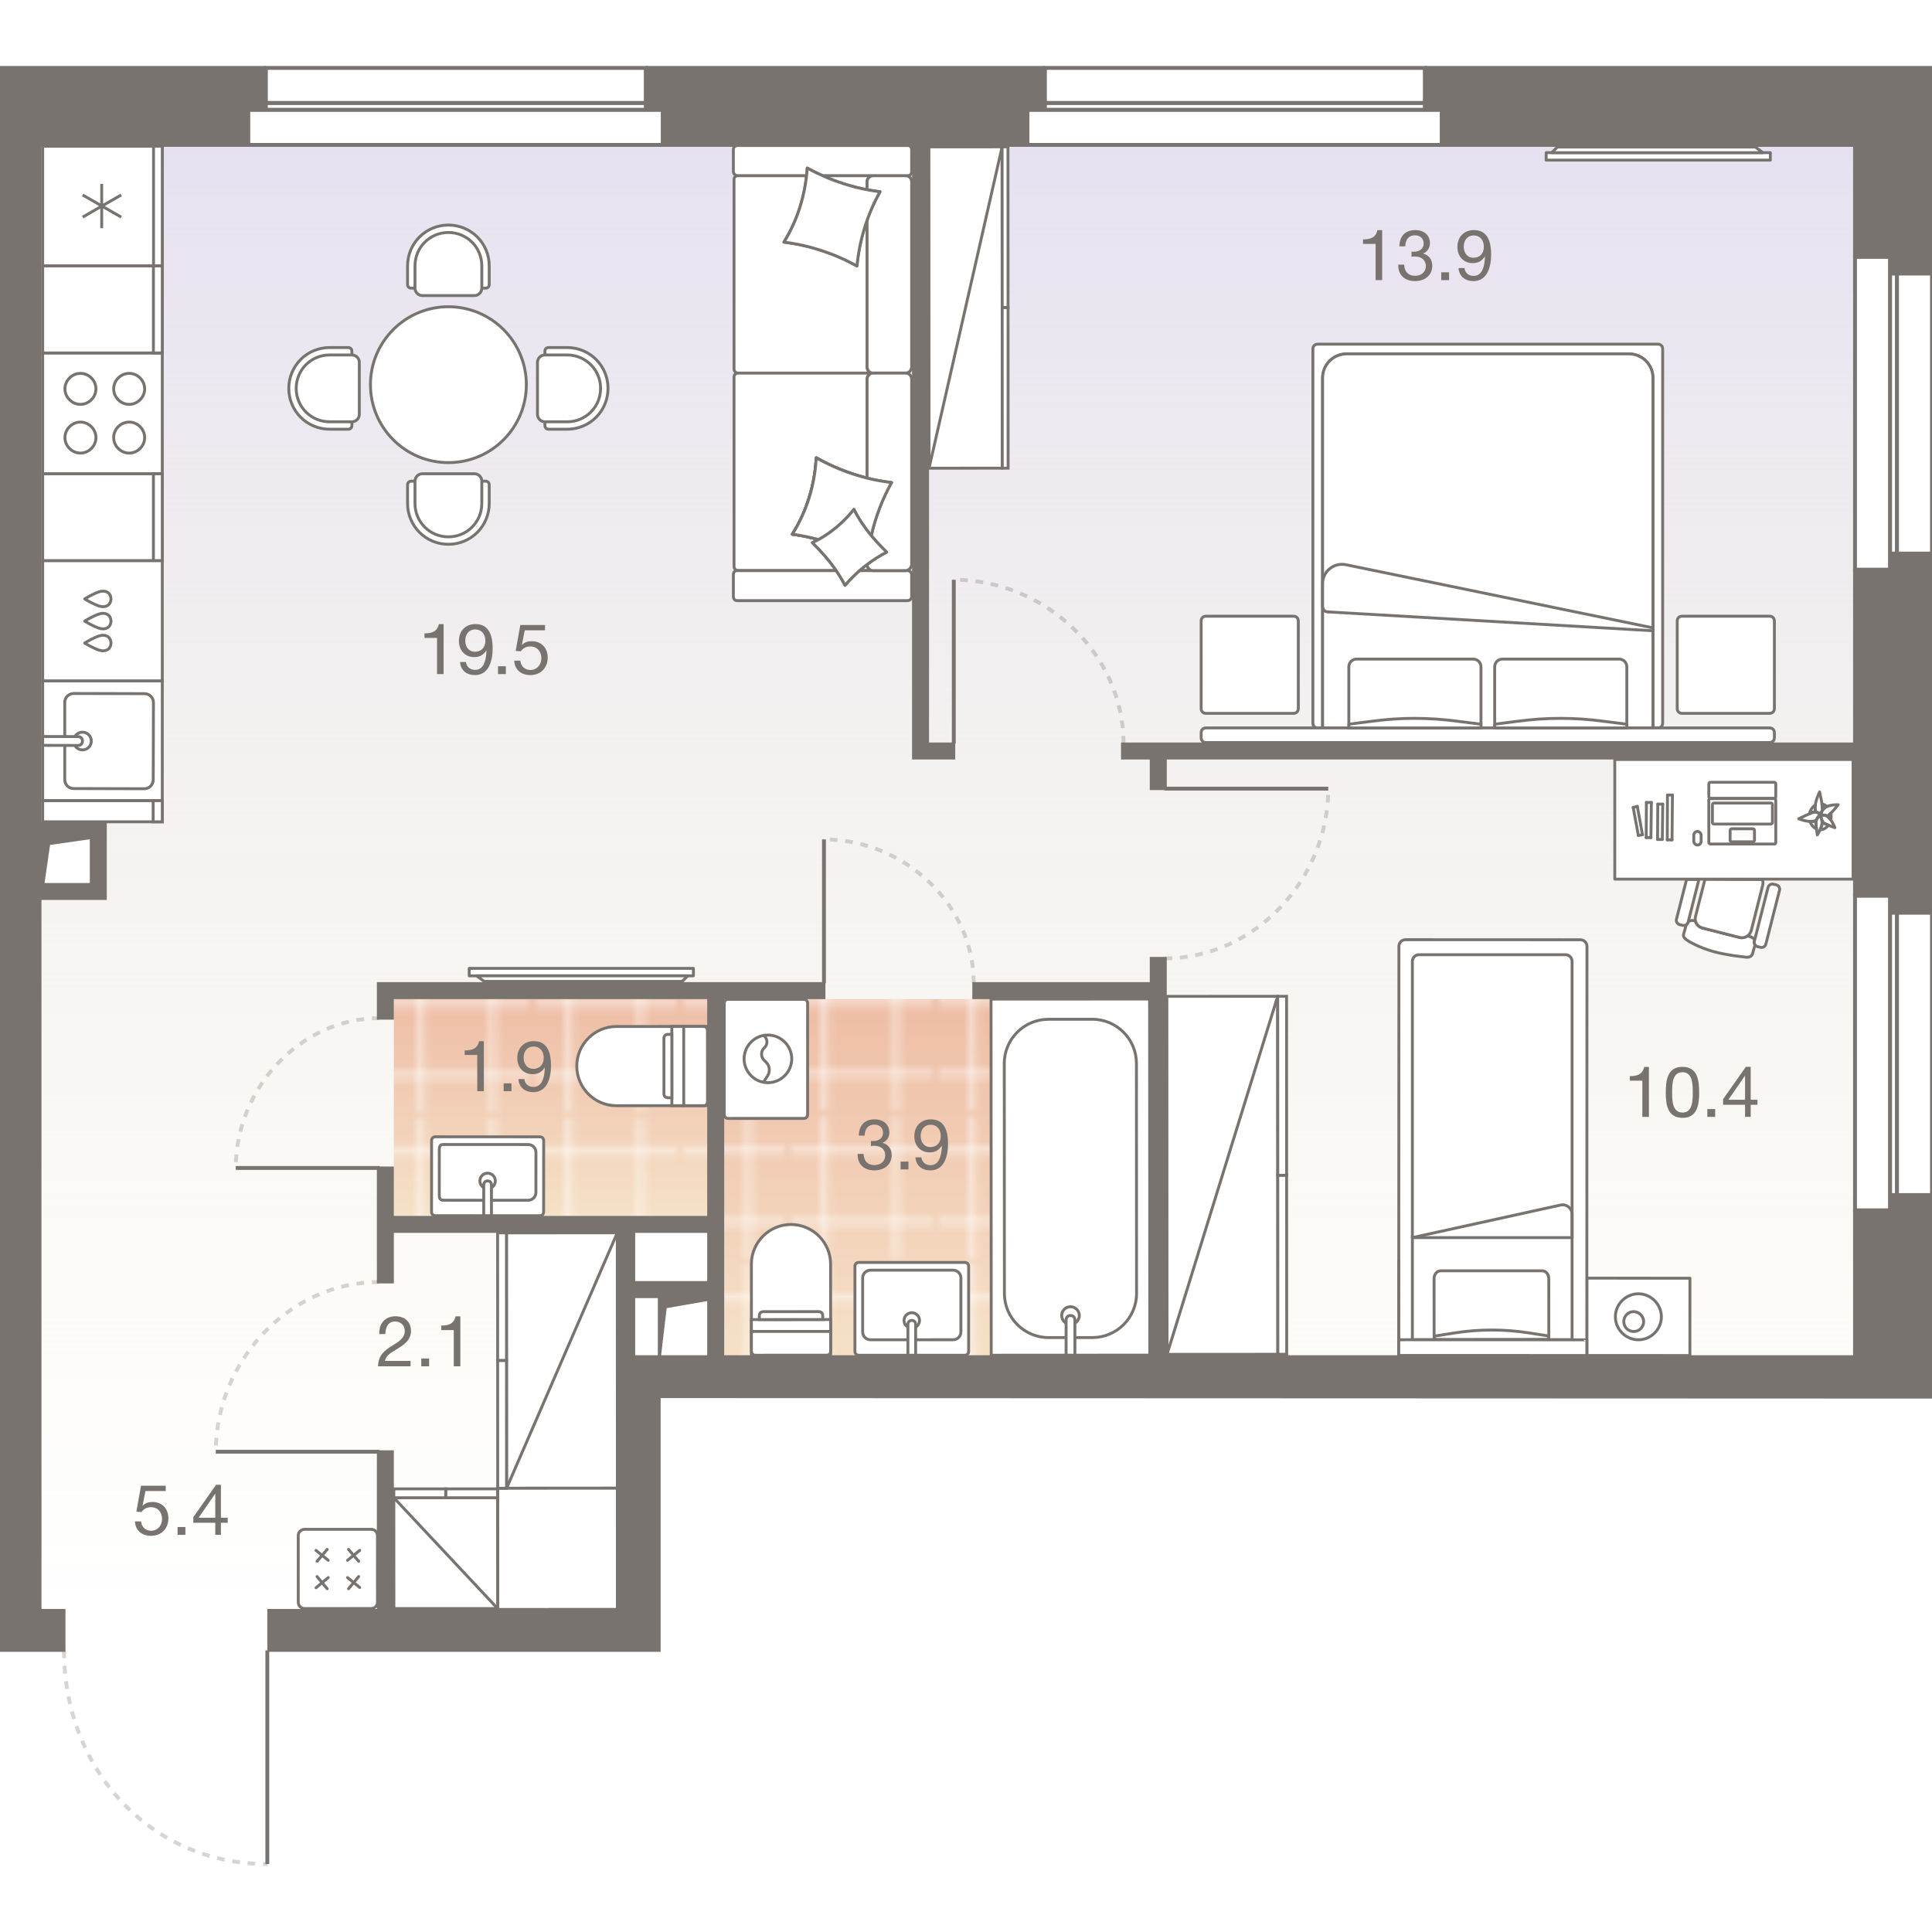 <?xml version="1.0" encoding="UTF-8"?>
<!-- DO NOT EDIT THIS, THIS FILE IS GENERATED FROM "3_07_8.original.svg" using transform-svgs.js script --><svg id="plan" xmlns="http://www.w3.org/2000/svg" xmlns:xlink="http://www.w3.org/1999/xlink" viewBox="0 0 500 480" width="200" height="200"><defs><linearGradient id="New_Gradient_Swatch_1" x1="245.156" y1="28.002" x2="245.156" y2="406.403" gradientUnits="userSpaceOnUse"><stop offset="0" stop-color="#e6e1f1"/><stop offset="1" stop-color="#f3efd7" stop-opacity="0"/></linearGradient><linearGradient id="linear-gradient" x1="242.888" y1="248.575" x2="242.888" y2="341.977" gradientUnits="userSpaceOnUse"><stop offset="0" stop-color="#eebda5"/><stop offset="1" stop-color="#f5e1c7"/></linearGradient><pattern id="New_Pattern" x="0" y="0" width="20.195" height="20.195" patternTransform="translate(-21465.157 -24644.954) rotate(-180) scale(1.823)" patternUnits="userSpaceOnUse" viewBox="0 0 20.195 20.195"><g><rect width="20.195" height="20.195" fill="none"/><g><line x1="20.195" y1="5.049" x2="0" y2="5.049" fill="none" stroke="#fff" stroke-width=".5"/><line x1="0" y1="15.146" x2="20.195" y2="15.146" fill="none" stroke="#fff" stroke-width=".5"/><line x1="5.049" y1="0" x2="5.049" y2="20.195" fill="none" stroke="#fff" stroke-width=".5"/><line x1="15.147" y1="20.195" x2="15.147" y2="0" fill="none" stroke="#fff" stroke-width=".5"/></g></g></pattern><linearGradient id="linear-gradient-2" x1="143.576" y1="248.571" x2="143.576" y2="304.632" xlink:href="#linear-gradient"/><pattern id="New_Pattern-2" patternTransform="translate(-21454.765 -24644.591) rotate(-180) scale(1.823)" xlink:href="#New_Pattern"/></defs><g id="Floor"><polygon points="411.592 28.002 372.705 28.002 266.318 28.002 240.742 28.002 235.727 28.002 171.106 28.002 64.677 28.002 10.738 28.002 10.738 121.312 10.738 203.487 26.945 203.487 26.945 222.222 10.738 222.222 10.738 234.755 10.738 337.889 10.738 406.403 76.646 406.403 84.401 406.403 86.223 406.403 87.706 406.403 97.224 406.403 102.238 406.403 159.577 406.403 159.577 340.737 159.678 340.737 161.946 340.737 161.946 306.116 186.755 306.116 186.755 340.737 385.747 340.737 479.574 340.737 479.574 222.235 479.574 186.867 479.574 181.852 479.574 137.018 479.574 28.002 411.592 28.002" fill="url(#New_Gradient_Swatch_1)"/><g id="Wet_Floor"><polygon points="230.102 248.575 186.927 248.575 186.927 341.977 298.849 341.977 298.849 248.575 230.102 248.575" fill="url(#linear-gradient)"/><polygon points="230.102 248.575 186.927 248.575 186.927 341.977 298.849 341.977 298.849 248.575 230.102 248.575" fill="url(#New_Pattern)"/></g><g id="Wet_Floor-2"><polygon points="185.222 248.571 101.93 248.571 101.93 274.795 101.93 304.632 185.222 304.632 185.222 248.571" fill="url(#linear-gradient-2)"/><polygon points="185.222 248.571 101.93 248.571 101.93 274.795 101.93 304.632 185.222 304.632 185.222 248.571" fill="url(#New_Pattern-2)"/></g></g><g id="Furniture"><g id="bath"><g id="Bathroom"><g id="Sink"><path id="Vector_27" d="m111.693,285.194l-.01,18.422c-0.0.6.4,1.0 1,1.001l13.004.007,14.004.008c.6 0,1-.4,1.001-1l.01-18.422c0-.6-.4-1-1-1.001l-27.009-.015c-.6-0-1.0.4-1.001 1Z" fill="#fff" stroke="#79736f" stroke-width=".75"/><path id="Vector_28" d="m114.687,300.617l22.007.012c1.1.001,2.001-.899,2.002-2l.005-10.42c.001-1.1-.899-2.001-2-2.002l-22.007-.012c-1.1-.001-1.001.9-1.002,2l-.005,10.42c-.001,1.1-.101,2.001 1,2.001Z" fill="#fff" stroke="#79736f" stroke-width=".75"/><circle id="Ellipse_108" cx="126.192" cy="295.622" r="2.001" fill="#fff" stroke="#79736f" stroke-width=".75"/><path id="Vector_29" d="m125.186,304.624l2.001.001.004-8.002c0-.6-.4-1-1-1.001-.6-0-1.0.4-1.001 1l-.004,8.002Z" fill="#fff" stroke="#79736f" stroke-width=".75"/></g><g id="WC"><path id="Vector_23" d="m176.942,255.645l.011,20.502,6.151-.003-.011-20.502-6.151.003Z" fill="#fff" stroke="#79736f" stroke-width=".75"/><path id="Vector_24" d="m182.067,255.642l-22.552.012c-5.638.003-10.248,4.619-10.245,10.257.003,5.638,4.619,10.248,10.257,10.245l22.552-.012c.615-0,1.025-.411,1.024-1.026l-.01-18.452c-0-.615-.411-1.025-1.026-1.024Z" fill="#fff" stroke="#79736f" stroke-width=".75"/><path id="Vector_25" d="m173.867,255.647l.011,20.502,3.075-.002-.011-20.502-3.075.002Z" fill="#fff" stroke="#79736f" stroke-width=".75"/><path id="Vector_26" d="m171.818,258.723l.008,14.351c0.0.615.411,1.025,1.026,1.024l1.025-.001-.009-16.402-1.025.001c-.615 0-1.025.411-1.024,1.026Z" fill="#fff" stroke="#79736f" stroke-width=".75"/></g></g><g id="Bathroom-2"><g id="Sink-2"><path id="Vector_27-2" d="m250.679,317.722l.001,22.007c0,.6-.4,1-1,1l-13.419.001-14.004.001c-.6,0-1-.4-1-1l-.001-22.007c0-.6.4-1,1-1l27.423-.002c.6,0,1.0.4,1,1Z" fill="#fff" stroke="#79736f" stroke-width=".75"/><path id="Vector_28-2" d="m246.679,336.728l-21.421.001c-1.1,0-2.001-.9-2.001-2.001l-.001-14.004c0-1.1.9-2.001,2.001-2.001l21.421-.001c1.1,0,2.001.9,2.001,2.001l.001,14.004c0,1.1-.9,2.001-2.001,2.001Z" fill="#fff" stroke="#79736f" stroke-width=".75"/><circle id="Ellipse_108-2" cx="235.968" cy="331.727" r="2.001" fill="#fff" stroke="#79736f" stroke-width=".75"/><path id="Vector_29-2" d="m236.969,340.729h-2.001s-.001-8.002-.001-8.002c0-.6.4-1,1-1.0.6,0,1.0.4,1,1l.001,8.002Z" fill="#fff" stroke="#79736f" stroke-width=".75"/></g><g id="Bath"><path id="Vector_53" d="m297.569,340.708l-41.04.022-.05-92.164,41.04-.022.05,92.164Z" fill="#fff" stroke="#79736f" stroke-width=".75"/><path id="Vector_54" d="m282.747,336.156l-11.4.006c-6.27.003-11.403-5.124-11.406-11.394l-.033-59.571c-.003-6.27,5.124-11.403,11.394-11.406l11.4-.006c6.27-.003,11.403,5.124,11.406,11.394l.033,59.571c.003,6.27-5.124,11.403-11.394,11.406Z" fill="#fff" stroke="#79736f" stroke-width=".75"/><circle id="Ellipse_109" cx="277.043" cy="330.459" r="2.28" fill="#fff" stroke="#79736f" stroke-width=".75"/><path id="Vector_55" d="m278.189,340.719l-2.28.001-.005-9.12c-0-.684.455-1.14,1.139-1.141s1.14.455,1.141,1.139l.005,9.12Z" fill="#fff" stroke="#79736f" stroke-width=".75"/></g><g id="WC-2"><path id="Vector_23-2" d="m214.968,334.569l-20.502.011.003,6.151,20.502-.011-.003-6.151Z" fill="#fff" stroke="#79736f" stroke-width=".75"/><path id="Vector_24-2" d="m214.97,339.694l-.012-22.552c-.003-5.638-4.619-10.248-10.257-10.245-5.638.003-10.248,4.619-10.245,10.257l.012,22.552c0.0.615.411,1.025,1.026,1.024l18.452-.01c.615-0,1.025-.411,1.024-1.026Z" fill="#fff" stroke="#79736f" stroke-width=".75"/><path id="Vector_25-2" d="m214.966,331.493l-20.502.011.002,3.075,20.502-.011-.002-3.075Z" fill="#fff" stroke="#79736f" stroke-width=".75"/><path id="Vector_26-2" d="m211.89,329.445l-14.351.008c-.615 0-1.025.411-1.024,1.026l.001,1.025,16.402-.009-.001-1.025c-0-.615-.411-1.025-1.026-1.024Z" fill="#fff" stroke="#79736f" stroke-width=".75"/></g><g id="Wash"><path id="Vector_59" d="m209.011,278.418l-.003-28.77c0-.617-.411-1.027-1.028-1.027l-19.522.002c-.617,0-1.027.411-1.027,1.028l.003,28.77c0,.617.411,1.027,1.028,1.027l19.522-.002c.617,0,1.027-.411,1.027-1.028Z" fill="#fff" stroke="#79736f" stroke-width=".75"/><g id="Vector_60"><path d="m197.503,270.199l1.13-1.747c.719-1.13.616-2.671-.411-3.596l-.514-.514c-.822-.822-.822-2.26-0-3.083l.205-.205c.925-.925.719-2.569-.514-3.185m1.337,12.33c-3.391 0-6.165-2.774-6.165-6.164-0-3.391,2.774-6.165,6.164-6.165s6.165,2.774,6.165,6.164c0,3.391-2.774,6.165-6.164,6.165Z" fill="#fff"/><path d="m197.503,270.199l1.13-1.747c.719-1.13.616-2.671-.411-3.596l-.514-.514c-.822-.822-.822-2.26-0-3.083l.205-.205c.925-.925.719-2.569-.514-3.185m1.337,12.33c-3.391 0-6.165-2.774-6.165-6.164-0-3.391,2.774-6.165,6.164-6.165s6.165,2.774,6.165,6.164c0,3.391-2.774,6.165-6.164,6.165Z" fill="none" stroke="#79736f" stroke-width=".75"/></g></g></g></g><g id="kitchens"><g id="Kitchen"><g id="Sink_3"><rect x="11.048" y="166.209" width="30.955" height="31.011" fill="#fff" stroke="#79736f" stroke-linecap="round" stroke-miterlimit="10" stroke-width=".75"/><path id="Vector_77" d="m16.758,191.776v-20.019c.004-1.261,1.066-2.29,2.327-2.286l18.341.051c1.261.004,2.29,1.038,2.286,2.299l-.056,20.019c-.004,1.261-1.038,2.29-2.299,2.286l-18.341-.051c-1.261-.004-2.262-1.038-2.258-2.299Z" fill="#fff" stroke="#79736f" stroke-width=".75"/><circle id="Ellipse_108_3" cx="21.343" cy="181.779" r="2.293" fill="#fff" stroke="#79736f" stroke-width=".75"/><path id="Vector_78" d="m11.048,182.896v-2.293l9.152.026c.688.002,1.145.462,1.143,1.149-.002.688-.462,1.145-1.149,1.143l-9.146-.026Z" fill="#fff" stroke="#79736f" stroke-width=".75"/></g><g><path id="Vector_68" d="m42.002,197.219H11.048v5.464h30.955v-5.464Z" fill="#fff" stroke="#79736f" stroke-width=".75"/><rect id="Rectangle_523" x="39.639" y="197.219" width="2.363" height="5.464" fill="#fff" stroke="#79736f" stroke-width=".75"/></g><g id="Oven"><path id="Vector_69" d="m42.002,81.34H11.048v31.28h30.955v-31.28Z" fill="#fff" stroke="#79736f" stroke-width=".75"/><path id="Vector_70" d="m20.818,107.26c2.178,0,4.012-1.834,4.012-4.012s-1.834-4.012-4.012-4.012-4.012,1.834-4.012,4.012,1.834,4.012,4.012,4.012Z" fill="#fff" stroke="#79736f" stroke-width=".75"/><path id="Vector_71" d="m20.818,94.65c2.178,0,4.012-1.834,4.012-4.012s-1.834-4.012-4.012-4.012-4.012,1.834-4.012,4.012,1.834,4.012,4.012,4.012Z" fill="#fff" stroke="#79736f" stroke-width=".75"/><path id="Vector_72" d="m33.427,107.26c2.178,0,4.012-1.834,4.012-4.012s-1.834-4.012-4.012-4.012-4.012,1.834-4.012,4.012,1.834,4.012,4.012,4.012Z" fill="#fff" stroke="#79736f" stroke-width=".75"/><path id="Vector_73" d="m33.427,94.65c2.178,0,4.012-1.834,4.012-4.012s-1.834-4.012-4.012-4.012-4.012,1.834-4.012,4.012,1.834,4.012,4.012,4.012Z" fill="#fff" stroke="#79736f" stroke-width=".75"/></g><g id="Fridge"><path id="Vector_68-2" d="m42.002,27.848H11.048v30.972h30.955v-30.972Z" fill="#fff" stroke="#79736f" stroke-width=".75"/><rect id="Rectangle_523-2" x="39.732" y="27.848" width="2.27" height="30.972" fill="#fff" stroke="#79736f" stroke-width=".75"/><path id="Vector_75" d="m21.392,46.19l9.972-5.732m-9.973.001l9.973,5.731m-5.043,2.866l-.001-11.463" fill="none" stroke="#79736f" stroke-width=".75"/></g><g><path id="Vector_68-3" d="m42.002,58.82H11.048v22.52h30.955v-22.52Z" fill="#fff" stroke="#79736f" stroke-width=".75"/><rect id="Rectangle_523-3" x="39.704" y="58.82" width="2.298" height="22.52" fill="#fff" stroke="#79736f" stroke-width=".75"/></g><g><path id="Vector_68-4" d="m42.002,112.62H11.048v22.497h30.955v-22.497Z" fill="#fff" stroke="#79736f" stroke-width=".75"/><rect id="Rectangle_523-4" x="39.704" y="112.62" width="2.298" height="22.497" fill="#fff" stroke="#79736f" stroke-width=".75"/></g><g id="Dishwasher"><rect x="11.048" y="135.117" width="30.955" height="31.092" transform="translate(53.05 301.325) rotate(180)" fill="#fff" stroke="#79736f" stroke-linecap="round" stroke-miterlimit="10" stroke-width=".75"/><path d="m21.922,144.989c.887-.551,1.812-1.04,2.766-1.463.562-.249,1.147-.478,1.759-.527.022-.002.045-.003.067-.005.475-.027.973.07,1.376.33.528.34.808.976.829,1.601h.012c.001.025-.006.05-.006.075s.007.05.006.075h-.012c-.021.625-.3,1.262-.828,1.601-.403.26-.901.357-1.376.33-.022-.001-.045-.003-.067-.005-.612-.048-1.197-.277-1.759-.526-.955-.422-1.88-.911-2.767-1.462.007-.005.016-.008.023-.012-.008-.004-.016-.008-.023-.012Z" fill="none" stroke="#79736f" stroke-linecap="round" stroke-linejoin="round" stroke-width=".75"/><path d="m21.924,150.731c.887-.551,1.812-1.04,2.766-1.463.562-.249,1.147-.478,1.759-.527.022-.002.045-.003.067-.005.475-.027.973.07,1.376.33.528.34.808.976.829,1.601h.012c.001.025-.006.05-.006.075s.007.05.006.075h-.012c-.021.625-.3,1.262-.828,1.601-.403.26-.901.357-1.376.33-.022-.001-.045-.003-.067-.005-.612-.048-1.197-.277-1.759-.526-.955-.422-1.88-.911-2.767-1.462.007-.005.016-.008.023-.012-.008-.004-.016-.008-.023-.012Z" fill="none" stroke="#79736f" stroke-linecap="round" stroke-linejoin="round" stroke-width=".75"/><path d="m21.924,156.407c.887-.551,1.812-1.04,2.766-1.463.562-.249,1.147-.478,1.759-.527.022-.002.045-.003.067-.005.475-.027.973.07,1.376.33.528.34.808.976.829,1.601h.012c.001.025-.006.05-.006.075s.007.05.006.075h-.012c-.021.625-.3,1.262-.828,1.601-.403.26-.901.357-1.376.33-.022-.001-.045-.003-.067-.005-.612-.048-1.197-.277-1.759-.526-.955-.422-1.88-.911-2.767-1.462.007-.005.016-.008.023-.012-.008-.004-.016-.008-.023-.012Z" fill="none" stroke="#79736f" stroke-linecap="round" stroke-linejoin="round" stroke-width=".75"/></g></g></g><g id="sofa"><g id="Wardrobe"><path id="Vector_45" d="m330.664,247.837l.041,92.648-28.679.019-.041-92.648,28.679-.019Z" fill="#fff" stroke="#79736f" stroke-width=".75"/><path id="Vector_46" d="m332.979,294.159l.021,46.324-2.294.002-.021-46.324,2.294-.002Z" fill="#fff" stroke="#79736f" stroke-width=".75"/><path id="Vector_47" d="m332.959,247.835l.021,46.324-2.294.002-.021-46.324,2.294-.002Z" fill="#fff" stroke="#79736f" stroke-width=".75"/><path id="Vector_48" d="m302.027,340.504l28.638-92.667" fill="none" stroke="#79736f" stroke-width=".75"/></g><g id="Wardrobe-2"><path id="Vector_45-2" d="m131.1,375.157l-.026-66.091,28.679-.018.026,66.091-28.679.018Z" fill="#fff" stroke="#79736f" stroke-width=".75"/><path id="Vector_45-3" d="m128.822,406.523l-.007-31.363,30.955-.018.007,31.363-30.955.018Z" fill="#fff" stroke="#79736f" stroke-width=".75"/><path id="Vector_46-2" d="m128.792,342.113l-.013-33.046,2.294-.002.013,33.046-2.294.002Z" fill="#fff" stroke="#79736f" stroke-width=".75"/><path id="Vector_47-2" d="m128.805,375.159l-.013-33.046,2.294-.002.013,33.046-2.294.002Z" fill="#fff" stroke="#79736f" stroke-width=".75"/><path id="Vector_48-2" d="m159.752,309.047l-28.652,66.11" fill="none" stroke="#79736f" stroke-width=".75"/></g><g id="Wardrobe-3"><path id="Vector_45-4" d="m101.923,377.615l26.848-.005.017,28.679-26.848.005-.017-28.679Z" fill="#fff" stroke="#79736f" stroke-width=".75"/><path id="Vector_46-3" d="m115.346,375.318l13.424-.003.001,2.294-13.424.003-.001-2.294Z" fill="#fff" stroke="#79736f" stroke-width=".75"/><path id="Vector_47-3" d="m101.921,375.32l13.424-.003.001,2.294-13.424.003-.001-2.294Z" fill="#fff" stroke="#79736f" stroke-width=".75"/><path id="Vector_48-3" d="m128.788,406.288l-26.865-28.674" fill="none" stroke="#79736f" stroke-width=".75"/></g><g id="Kid_bed"><g id="bedside"><g><polygon points="410.674 320.788 410.673 320.918 410.666 340.801 437.35 340.811 437.357 320.799 410.674 320.788" fill="#fff" stroke="#79736f" stroke-linecap="round" stroke-linejoin="round" stroke-width=".75"/><line x1="422.807" y1="332.15" x2="421.08" y2="333.729" fill="#fff" stroke="#79736f" stroke-linecap="round" stroke-linejoin="round" stroke-width=".75"/><path d="m424.014,324.828c-3.254-.001-5.956,2.699-5.957,5.953-.001,3.254,2.699,5.956,5.953,5.957,3.254.001,5.956-2.699,5.957-5.953.001-3.222-2.699-5.956-5.953-5.957" fill="#fff" stroke="#79736f" stroke-linecap="round" stroke-linejoin="round" stroke-width=".75"/><path d="m422.808,329.449c-1.497-.001-2.571,1.203-2.572,2.57-.001,1.497,1.203,2.571,2.57,2.572,1.497.001,2.571-1.203,2.572-2.57.001-1.367-1.236-2.571-2.57-2.572" fill="#fff" stroke="#79736f" stroke-linecap="round" stroke-linejoin="round" stroke-width=".75"/></g></g><g id="small_bed"><path d="m362.036,234.901l-.042,105.88,48.671.019.042-105.88c0-.944-.764-1.709-1.708-1.709l-45.254-.018c-.944-0-1.709.764-1.709,1.708Z" fill="#fff" stroke="#79736f" stroke-linecap="round" stroke-linejoin="round" stroke-width=".75"/><line x1="362.005" y1="316.275" x2="361.995" y2="340.782" fill="#fff" stroke="#79736f" stroke-linecap="round" stroke-linejoin="round" stroke-width=".75"/><path d="m367.243,237.08h37.891c.95,0,1.721.771,1.721,1.721v97.924h-41.333v-97.924c0-.95.771-1.721,1.721-1.721Z" fill="#fff" stroke="#79736f" stroke-linecap="round" stroke-linejoin="round" stroke-width=".75"/><g><g id="Rectangle_304"><path d="m371.136,320.898l.011,15.087c0.0.377.328.754.655.754l14.189-.014,14.189-.014c.327-0.0.655-.378.654-.755l-.011-15.087c-.001-1.131-.765-1.985-1.748-1.984h-26.195c-.982.001-1.746.882-1.745,2.013Z" fill="none" stroke="#79736f" stroke-linecap="round" stroke-linejoin="round" stroke-width=".75"/></g><path id="Rectangle_306" d="m400.508,335.704l-4.803-.75c-6.44-.999-12.88-.993-19.319.019l-4.802.759c-.218 0-.436.252-.436.503s.219.503.437.502l14.407-.014,14.407-.014c.218-0.0.436-.252.436-.503-0-.251-.11-.503-.328-.503Z" fill="none" stroke="#79736f" stroke-linecap="round" stroke-linejoin="round" stroke-width=".75"/></g><path d="m406.855,310.292h-41.333" fill="#fff" stroke="#79736f" stroke-linecap="round" stroke-linejoin="round" stroke-width=".75"/><path d="m365.522,310.292l38.411-8.437c1.519-.309,2.921.86,2.922,2.4v6.037" fill="none" stroke="#79736f" stroke-linecap="round" stroke-linejoin="round" stroke-width=".75"/><path d="m361.997,336.788l-.002,3.994,48.671.019.002-3.994c0-.036-.765-.065-1.708-.065l-45.254-.018c-.944-0-1.708.028-1.708.064Z" fill="#fff" stroke="#79736f" stroke-linecap="round" stroke-linejoin="round" stroke-width=".75"/></g></g><g id="PC_table"><g id="PC_table-2"><g id="PC_table-3"><path d="m451.415,237.66s-4.359-.407-7.961-1.395c-3.603-.988-6.334-2.615-6.334-2.615-1.046-.639-1.627-1.162-1.395-1.918l.698-2.441c.232-.174.407-.407.465-.697v-.058c.407-.291,1.046-.407,1.685-.232l.232.116c.233.872.872,1.511,1.743,1.743l9.589,2.441c.697.174,1.395,0,1.976-.349.465.058.755.116.755.116.581.174.988.465,1.22.872l-.058.29c-.116.349,0,.697.174.988l-.639,2.266c-.232.814-.988,1.104-2.15.872Z" fill="#fff" stroke="#79736f" stroke-linecap="round" stroke-linejoin="round" stroke-width=".75"/><path d="m453.217,230.803c-.349,1.337-1.685,2.15-3.022,1.802l-9.589-2.441c-1.337-.349-2.15-1.685-1.802-3.022l2.441-9.589,14.819.058c.233.465.233.988.116,1.511l-2.964,11.739" fill="#fff" stroke="#79736f" stroke-linecap="round" stroke-linejoin="round" stroke-width=".75"/><path d="m455.599,235.161l-.755-.174c-.581-.174-.988-.814-.814-1.395l3.545-13.947c.174-.581.813-.988,1.395-.814l.755.174c.581.174.988.814.814,1.395l-3.545,13.947c-.116.581-.755.988-1.395.814Z" fill="#fff" stroke="#79736f" stroke-linecap="round" stroke-linejoin="round" stroke-width=".75"/><path d="m435.434,229.466l-.755-.174c-.581-.174-.988-.814-.814-1.395l2.615-10.286h3.196s-2.789,11.041-2.789,11.041c-.174.581-.755.988-1.453.814Z" fill="#fff" stroke="#79736f" stroke-linecap="round" stroke-linejoin="round" stroke-width=".75"/><polyline points="479.522 186.556 417.907 186.556 417.907 217.521 479.574 217.521 479.574 186.556" fill="#fff" stroke="#79736f" stroke-linecap="round" stroke-linejoin="round" stroke-width=".75"/><path d="m470.002,202.543c-.161.642.321,3.53.321,3.53,0,0,1.23-1.872,1.23-3.263,0-1.391-.749-1.712-.749-1.712,0,0-.695.695-.802,1.444Z" fill="none" stroke="#79736f" stroke-linecap="round" stroke-linejoin="round" stroke-width=".75"/><path d="m471.34,201.153c.214-.161.802-.374,1.551.053.053,0,.107,0,.161-.053.642-.321,2.675-2.889,2.675-2.889,0,0-2.407-.107-3.53.856-1.123.909-.856,2.033-.856,2.033Z" fill="none" stroke="#79736f" stroke-linecap="round" stroke-linejoin="round" stroke-width=".75"/><path d="m468.344,200.511c.161-.963.749-1.712,1.498-2.193-.053.374-.107.749-.053,1.07,0,.268.053.535.16.695h-.374c-.321.053-.749.214-1.23.428Zm3.156-2.461c.481.107.909.321,1.284.642-.214.107-.428.214-.588.374-.214.214-.428.374-.535.588v-.161c0-.321-.053-.856-.161-1.444Zm-.214,2.567v.107s-.054,0-.054,0l.054-.107Zm-1.284,1.765c0,.053,0,.107-.054.107-.053.321.054,1.23.161,2.033-.802-.321-1.391-1.07-1.712-1.979.481.053.963,0,1.337-.107.107,0,.214,0,.268-.053Zm3.798-1.926c.054.267.107.588.107.909,0,.268-.053.535-.107.802-.268-.374-.588-.695-.963-.963.053,0,.107-.053.161-.053.214-.107.481-.428.802-.695Zm-.588,3.102c-.535.695-1.284,1.177-2.139,1.177.268-.588.535-1.337.535-1.926v-.374c.107.161.214.374.321.481.161.161.749.374,1.284.642Z" fill="none" stroke="#79736f" stroke-linecap="round" stroke-linejoin="round" stroke-width=".75"/><path d="m471.286,200.671l.053-.053c0-.214.107-.588.321-.963v-.161c.107-.909-.749-4.547-.749-4.547,0,0-1.337,2.675-1.177,4.44.054.268.107.481.161.695.481.161,1.123.428,1.391.588Z" fill="none" stroke="#79736f" stroke-linecap="round" stroke-linejoin="round" stroke-width=".75"/><path d="m471.34,201.153s-.053-.161-.053-.374c-.268-.214-1.123-.642-1.765-.588-.802.107-4.012,1.712-4.012,1.712,0,0,2.621,1.07,4.226.588.107-.053.214-.053.268-.107.214-.588.802-1.284.802-1.284,0,0,.214.053.374.321-.054-.107-.054-.161-.054-.161,0,0,.107-.053.214-.107Z" fill="none" stroke="#79736f" stroke-linecap="round" stroke-linejoin="round" stroke-width=".75"/><path d="m471.179,201.474c.161.161.267.481.321.963.107.214.214.374.321.481.535.428,3.049,1.284,3.049,1.284,0,0-.909-2.353-2.033-2.995-1.07-.642-1.765.053-1.765.053,0,0,.107.107.107.214Z" fill="none" stroke="#79736f" stroke-linecap="round" stroke-linejoin="round" stroke-width=".75"/><rect x="438.354" y="205.174" width="1.897" height="3.513" rx=".949" ry=".949" fill="#fff" stroke="#79736f" stroke-linecap="round" stroke-linejoin="round" stroke-width=".75"/><path d="m459.141,196.609h-16.47c-.215,0-.43-.143-.43-.43v-3.294c0-.215.143-.43.43-.43h16.47c.215,0,.43.143.43.43v3.294c0,.286-.143.501-.43.43Z" fill="none" stroke="#79736f" stroke-linecap="round" stroke-linejoin="round" stroke-width=".75"/><path d="m458.282,203.268h-14.68c-.215,0-.43-.143-.43-.43v-4.583c0-.215.143-.43.43-.43h14.68c.215,0,.43.143.43.43v4.583c0,.215-.215.43-.43.43Z" fill="none" stroke="#79736f" stroke-linecap="round" stroke-linejoin="round" stroke-width=".75"/><path d="m453.627,207.851h-5.442c-.215,0-.43-.143-.43-.43v-2.506c0-.215.143-.43.43-.43h5.442c.215,0,.43.143.43.43v2.506c0,.215-.215.43-.43.43Z" fill="none" stroke="#79736f" stroke-linecap="round" stroke-linejoin="round" stroke-width=".75"/><path d="m459.141,208.424h-16.47c-.215,0-.43-.143-.43-.43v-10.884c0-.215.143-.43.43-.43h16.47c.215,0,.43.143.43.43v10.884c0,.286-.143.501-.43.43Z" fill="none" stroke="#79736f" stroke-linecap="round" stroke-linejoin="round" stroke-width=".75"/><line x1="422.664" y1="198.96" x2="424.002" y2="206.181" fill="none" stroke="#79736f" stroke-linecap="round" stroke-linejoin="round" stroke-width=".75"/><line x1="427.372" y1="197.676" x2="426.088" y2="197.676" fill="none" stroke="#79736f" stroke-linecap="round" stroke-linejoin="round" stroke-width=".75"/><line x1="427.264" y1="206.769" x2="427.372" y2="197.676" fill="none" stroke="#79736f" stroke-linecap="round" stroke-linejoin="round" stroke-width=".75"/><line x1="426.088" y1="197.676" x2="426.034" y2="206.769" fill="none" stroke="#79736f" stroke-linecap="round" stroke-linejoin="round" stroke-width=".75"/><line x1="424.002" y1="206.234" x2="425.072" y2="206.02" fill="none" stroke="#79736f" stroke-linecap="round" stroke-linejoin="round" stroke-width=".75"/><line x1="426.034" y1="206.769" x2="427.264" y2="206.769" fill="none" stroke="#79736f" stroke-linecap="round" stroke-linejoin="round" stroke-width=".75"/><line x1="425.072" y1="206.02" x2="423.734" y2="198.692" fill="none" stroke="#79736f" stroke-linecap="round" stroke-linejoin="round" stroke-width=".75"/><line x1="423.734" y1="198.692" x2="422.664" y2="198.96" fill="none" stroke="#79736f" stroke-linecap="round" stroke-linejoin="round" stroke-width=".75"/><line x1="430.313" y1="198.104" x2="429.03" y2="198.104" fill="none" stroke="#79736f" stroke-linecap="round" stroke-linejoin="round" stroke-width=".75"/><line x1="430.206" y1="207.25" x2="430.313" y2="198.104" fill="none" stroke="#79736f" stroke-linecap="round" stroke-linejoin="round" stroke-width=".75"/><line x1="429.03" y1="198.104" x2="428.976" y2="207.25" fill="none" stroke="#79736f" stroke-linecap="round" stroke-linejoin="round" stroke-width=".75"/><line x1="428.976" y1="207.25" x2="430.206" y2="207.25" fill="none" stroke="#79736f" stroke-linecap="round" stroke-linejoin="round" stroke-width=".75"/><line x1="432.827" y1="195.75" x2="431.544" y2="195.75" fill="none" stroke="#79736f" stroke-linecap="round" stroke-linejoin="round" stroke-width=".75"/><line x1="432.72" y1="207.357" x2="432.827" y2="195.75" fill="none" stroke="#79736f" stroke-linecap="round" stroke-linejoin="round" stroke-width=".75"/><line x1="431.544" y1="195.75" x2="431.49" y2="207.357" fill="none" stroke="#79736f" stroke-linecap="round" stroke-linejoin="round" stroke-width=".75"/><line x1="431.49" y1="207.357" x2="432.72" y2="207.357" fill="none" stroke="#79736f" stroke-linecap="round" stroke-linejoin="round" stroke-width=".75"/></g></g></g><g id="Table"><g id="Seat"><path id="Rectangle_518" d="m141.021,80.907c0-.576.384-.961.961-.961h4.803c5.86,0,10.567,4.707,10.567,10.567h0c0,5.86-4.707,10.567-10.567,10.567h-4.803c-.576,0-.961-.384-.961-.961v-19.212Z" fill="#fff" stroke="#79736f" stroke-linecap="round" stroke-linejoin="round" stroke-width=".75"/><path id="Rectangle_517" d="m139.1,83.789c0-1.057.865-1.921,1.921-1.921h5.764c4.803,0,8.646,3.842,8.646,8.646h0c0,4.803-3.842,8.646-8.646,8.646h-5.764c-1.057,0-1.921-.865-1.921-1.921v-13.448Z" fill="#fff" stroke="#79736f" stroke-linecap="round" stroke-linejoin="round" stroke-width=".75"/></g><g id="Seat_2"><path id="Rectangle_518_2" d="m106.439,64.577c-.576,0-.961-.384-.961-.961v-4.803c0-5.86,4.707-10.567,10.567-10.567h0c5.86,0,10.567,4.707,10.567,10.567v4.803c0,.576-.384.961-.961.961h-19.212Z" fill="#fff" stroke="#79736f" stroke-linecap="round" stroke-linejoin="round" stroke-width=".75"/><path id="Rectangle_517_2" d="m109.321,66.498c-1.057,0-1.921-.865-1.921-1.921v-5.764c0-4.803,3.842-8.646,8.646-8.646h0c4.803,0,8.646,3.842,8.646,8.646v5.764c0,1.057-.865,1.921-1.921,1.921h-13.448Z" fill="#fff" stroke="#79736f" stroke-linecap="round" stroke-linejoin="round" stroke-width=".75"/></g><g id="Seat_3"><path id="Rectangle_518_3" d="m91.069,100.119c0,.576-.384.961-.961.961h-4.803c-5.86,0-10.567-4.707-10.567-10.567h0c0-5.86,4.707-10.567,10.567-10.567h4.803c.576,0,.961.384.961.961v19.212Z" fill="#fff" stroke="#79736f" stroke-linecap="round" stroke-linejoin="round" stroke-width=".75"/><path id="Rectangle_517_3" d="m92.99,97.237c0,1.057-.865,1.921-1.921,1.921h-5.764c-4.803,0-8.646-3.842-8.646-8.646h0c0-4.803,3.842-8.646,8.646-8.646h5.764c1.057,0,1.921.865,1.921,1.921v13.448Z" fill="#fff" stroke="#79736f" stroke-linecap="round" stroke-linejoin="round" stroke-width=".75"/></g><g id="Seat_4"><path id="Rectangle_518_4" d="m106.439,114.528c-.576,0-.961.384-.961.961v4.803c0,5.86,4.707,10.567,10.567,10.567h0c5.86,0,10.567-4.707,10.567-10.567v-4.803c0-.576-.384-.961-.961-.961h-19.212Z" fill="#fff" stroke="#79736f" stroke-linecap="round" stroke-linejoin="round" stroke-width=".75"/><path id="Rectangle_517_4" d="m109.321,112.607c-1.057,0-1.921.865-1.921,1.921v5.764c0,4.803,3.842,8.646,8.646,8.646h0c4.803,0,8.646-3.842,8.646-8.646v-5.764c0-1.057-.865-1.921-1.921-1.921h-13.448Z" fill="#fff" stroke="#79736f" stroke-linecap="round" stroke-linejoin="round" stroke-width=".75"/></g><path id="Vector_34" d="m116.045,109.725c11.143,0,20.173-9.03,20.173-20.173s-9.03-20.173-20.173-20.173-20.173,9.03-20.173,20.173,9.03,20.173,20.173,20.173Z" fill="#fff" stroke="#79736f" stroke-linecap="round" stroke-linejoin="round" stroke-width=".75"/></g><g id="TV"><g id="TV-2"><path id="Vector_30" d="m179.453,240.609v1.934s-58.017-0-58.017-0v-1.934s58.017 0,58.017 0Z" fill="#fff" stroke="#79736f" stroke-linecap="round" stroke-linejoin="round" stroke-width=".75"/><path id="Vector_31" d="m176.553,243.993l1.45-1.45h-54.633s1.934,1.45,1.934,1.45h51.248Z" fill="#fff" stroke="#79736f" stroke-linecap="round" stroke-linejoin="round" stroke-width=".75"/></g></g><g id="TV-3"><g id="TV-4"><path id="Vector_30-2" d="m400.145,31.441v-1.934s58.017 0,58.017 0v1.934s-58.017-0-58.017-0Z" fill="#fff" stroke="#79736f" stroke-linecap="round" stroke-linejoin="round" stroke-width=".75"/><path id="Vector_31-2" d="m403.046,28.056l-1.45,1.45h54.633s-1.934-1.45-1.934-1.45h-51.248Z" fill="#fff" stroke="#79736f" stroke-linecap="round" stroke-linejoin="round" stroke-width=".75"/></g></g><g id="Ottoman"><g><path d="m97.686,387.426c-0-.92-.724-1.643-1.643-1.642l-17.217.007c-.92 0-1.643.724-1.642,1.643l.007,17.217c0.0.92.724,1.643,1.643,1.642l17.217-.007c.92-0,1.643-.724,1.642-1.643l-.007-17.217Z" fill="#fff" stroke="#79736f" stroke-linecap="round" stroke-linejoin="round" stroke-width=".75"/><g id="Pouf_3"><g><g><line x1="81.789" y1="400.904" x2="84.942" y2="398.274" fill="#fff" stroke="#79736f" stroke-linecap="round" stroke-linejoin="round" stroke-width=".75"/><line x1="82.05" y1="398.012" x2="84.68" y2="401.165" fill="#fff" stroke="#79736f" stroke-linecap="round" stroke-linejoin="round" stroke-width=".75"/></g><g><line x1="90.2" y1="401.163" x2="92.828" y2="398.008" fill="#fff" stroke="#79736f" stroke-linecap="round" stroke-linejoin="round" stroke-width=".75"/><line x1="89.936" y1="398.272" x2="93.092" y2="400.834" fill="#fff" stroke="#79736f" stroke-linecap="round" stroke-linejoin="round" stroke-width=".75"/></g><g><line x1="81.785" y1="391.244" x2="84.94" y2="393.805" fill="#fff" stroke="#79736f" stroke-linecap="round" stroke-linejoin="round" stroke-width=".75"/><line x1="82.049" y1="394.069" x2="84.676" y2="390.98" fill="#fff" stroke="#79736f" stroke-linecap="round" stroke-linejoin="round" stroke-width=".75"/></g><g><line x1="90.196" y1="390.978" x2="92.826" y2="394.065" fill="#fff" stroke="#79736f" stroke-linecap="round" stroke-linejoin="round" stroke-width=".75"/><line x1="89.934" y1="393.803" x2="93.088" y2="391.239" fill="#fff" stroke="#79736f" stroke-linecap="round" stroke-linejoin="round" stroke-width=".75"/></g></g></g></g></g><g id="sofa-2"><g><path d="m224.4,37.062v2.034h0c-3.938-.747-7.807-1.977-11.522-3.641h13.119c-.865-.001-1.596.721-1.597,1.607Z" fill="#fff" stroke="#79736f" stroke-linecap="round" stroke-linejoin="round" stroke-width=".75"/><path d="m189.968,36.396c.001-.581.515-.941,1.083-.94h17.68c-.687,6.217-2.675,12.12-5.849,17.209,6.51.782,13.025,2.908,18.893,6.169.391-4.074,1.276-8.072,2.626-11.864h0v37.984c-.001.886.677,1.6,1.542,1.601h-34.947c-.568-.001-1.028-.468-1.028-1.049v-49.11Z" fill="#fff" stroke="#79736f" stroke-linecap="round" stroke-linejoin="round" stroke-width=".75"/></g><g><path d="m224.4,136.089c.014.872.686,1.583,1.542,1.583h-3.501c.63-.553,1.298-1.081,1.959-1.583Z" fill="#fff" stroke="#79736f" stroke-linecap="round" stroke-linejoin="round" stroke-width=".75"/><path d="m189.968,87.502c.001-.581.515-.947,1.083-.947h34.891c-.865-.001-1.541.728-1.542,1.614v25.565c-4.588-1.142-9.045-2.934-13.155-5.249-.368,7.055-2.47,13.919-6.183,19.769,1.987.256,4.798.824,6.787,1.383l-1.6.811c2.452,2.38,4.491,4.772,6.167,7.226h-25.421c-.568-.001-1.028-.48-1.028-1.061v-49.11Z" fill="#fff" stroke="#79736f" stroke-linecap="round" stroke-linejoin="round" stroke-width=".75"/></g><path d="m190.726,145.446h44.145c.549.001,1.067-.431,1.067-.993v-5.755c.001-.562-.509-1.024-1.059-1.025h-12.437c-1.319,1.158-2.568,2.425-3.743,3.801-.669-1.288-1.436-2.552-2.289-3.801h-25.676c-.549-0-.939.413-.939.975v5.755c-.001.562.382,1.042.931,1.043Z" fill="#fff" stroke="#79736f" stroke-linecap="round" stroke-linejoin="round" stroke-width=".75"/><path d="m225.475,128.613c-1.885-2.272-3.35-4.498-4.472-6.783-2.572,3.244-5.752,5.943-9.153,7.806-1.989-.558-4.8-1.127-6.787-1.383,3.712-5.85,5.814-12.714,6.183-19.769,5.97,3.364,12.679,5.623,19.448,6.389h.042c-2.361,4.203-4.195,8.975-5.244,13.738l-.018.001Z" fill="#fff" stroke="#79736f" stroke-linecap="round" stroke-linejoin="round" stroke-width=".75"/><path d="m225.475,128.613c-1.885-2.272-3.35-4.498-4.472-6.783-2.572,3.244-5.752,5.943-9.153,7.806-1.989-.558-4.8-1.127-6.787-1.383,3.712-5.85,5.814-12.714,6.183-19.769,5.97,3.364,12.679,5.623,19.448,6.389h.042c-2.361,4.203-4.195,8.975-5.244,13.738l-.018.001Z" fill="#fff" stroke="#79736f" stroke-linecap="round" stroke-linejoin="round" stroke-width=".75"/><path d="m234.382,86.555h-8.44c-.865-.001-1.543-.715-1.542-1.601v-37.984c.919-2.604,2.015-4.981,3.351-7.343-1.11-.133-2.244-.32-3.351-.53v-2.034c.001-.886.732-1.608,1.597-1.607h8.385c.865.001,1.557.684,1.556,1.57v47.892c-.001.886-.691,1.638-1.556,1.637Z" fill="#fff" stroke="#79736f" stroke-linecap="round" stroke-linejoin="round" stroke-width=".75"/><path d="m229.465,132.894c-1.995-1.936-3.672-3.799-5.078-5.646v-.007c.347.456.707.913,1.088,1.373l.018-.001c1.049-4.763,2.882-9.535,5.244-13.738h-.042c-2.11-.239-4.216-.623-6.294-1.14v-25.565c.001-.886.677-1.615,1.542-1.614h8.44c.865.001,1.557.691,1.556,1.577v47.892c-.001.886-.746,1.65-1.611,1.649h-8.385c-.856-.001-1.528-.711-1.542-1.583,1.606-1.219,3.282-2.287,5.065-3.195Z" fill="#fff" stroke="#79736f" stroke-linecap="round" stroke-linejoin="round" stroke-width=".75"/><path d="m225.475,128.613c-1.885-2.272-3.35-4.498-4.472-6.783-2.572,3.244-5.752,5.943-9.153,7.806-1.989-.558-4.8-1.127-6.787-1.383,3.712-5.85,5.814-12.714,6.183-19.769,5.97,3.364,12.679,5.623,19.448,6.389h.042c-2.361,4.203-4.195,8.975-5.244,13.738l-.018.001Z" fill="#fff" stroke="#79736f" stroke-linecap="round" stroke-linejoin="round" stroke-width=".75"/><path d="m189.795,28.65c.001-.562.509-.993,1.058-.993h44.145c.549.001.941.481.94,1.043v5.755c-.001.562-.399,1.002-.949,1.001h-22.111c-1.33-.597-2.685-1.255-3.961-1.961-.043.653-.104,1.314-.175,1.961h-17.897c-.549-.001-1.05-.488-1.05-1.051v-5.755Z" fill="#fff" stroke="#79736f" stroke-linecap="round" stroke-linejoin="round" stroke-width=".75"/><path d="m208.918,33.495c5.855,3.239,12.346,5.355,18.834,6.13-3.262,5.766-5.322,12.387-5.977,19.209-5.868-3.261-12.382-5.387-18.893-6.169,3.508-5.623,5.584-12.232,6.036-19.17Z" fill="#fff" stroke="#79736f" stroke-linecap="round" stroke-linejoin="round" stroke-width=".75"/><path d="m210.25,130.447l1.6-.811c3.401-1.863,6.58-4.561,9.153-7.806,1.122,2.285,2.586,4.511,4.472,6.783-.381-.459-.741-.916-1.088-1.373v.007c1.406,1.846,3.083,3.709,5.078,5.646-1.782.909-3.458,1.976-5.065,3.195-.662.502-1.329,1.03-1.959,1.584h.001c-1.319,1.158-2.568,2.425-3.743,3.801-.669-1.288-1.436-2.552-2.289-3.801h.007c-1.676-2.453-3.715-4.846-6.167-7.226Z" fill="#fff" stroke="#79736f" stroke-linecap="round" stroke-linejoin="round" stroke-width=".75"/></g><g id="Bed"><g id="Vector_64"><path d="m430.295,177.132v-96.807c0-.754-.503-1.257-1.257-1.257h-88.007c-.754,0-1.257.503-1.257,1.257v96.807c0,.754.503,1.257,1.257,1.257h88.007c.754,0,1.257-.503,1.257-1.257Z" fill="#fff" stroke="#79736f" stroke-width=".75"/></g><g id="Vector_65"><path d="m427.781,178.389v-90.521c0-3.52-2.766-6.286-6.286-6.286h-72.92c-3.52,0-6.286,2.766-6.286,6.286v90.521s85.492,0,85.492,0Z" fill="#fff" stroke="#79736f" stroke-width=".75"/><path d="m427.781,178.389v-90.521c0-3.52-2.766-6.286-6.286-6.286h-72.92c-3.52,0-6.286,2.766-6.286,6.286v90.521s85.492,0,85.492,0Z" fill="#fff" stroke="#79736f" stroke-width=".75"/></g><g id="Rectangle_300"><path d="m336.002,150.73v22.63c0,.754-.503,1.257-1.257,1.257h-22.63c-.754,0-1.257-.503-1.257-1.257v-22.63c0-.754.503-1.257,1.257-1.257h22.63c.754,0,1.257.503,1.257,1.257Z" fill="#fff" stroke="#79736f" stroke-width=".75"/></g><g id="Rectangle_301"><path d="m459.212,150.73v22.63c0,.754-.503,1.257-1.257,1.257h-22.63c-.754,0-1.257-.503-1.257-1.257v-22.63c0-.754.503-1.257,1.257-1.257h22.63c.754,0,1.257.503,1.257,1.257Z" fill="#fff" stroke="#79736f" stroke-width=".75"/></g><path id="Vector_317" d="m343.42,148.341l84.361,4.903v-.754s-79.457-16.344-79.457-16.344c-3.143-.629-6.035,1.76-6.035,4.903v5.783c0,.88.503,1.383,1.131,1.509Z" fill="#fff" stroke="#79736f" stroke-width=".75"/><path id="Rectangle_302" d="m459.212,179.646v1.257c0,.754-.503,1.257-1.257,1.257h-145.84c-.754,0-1.257-.503-1.257-1.257v-1.257c0-.754.503-1.257,1.257-1.257h145.84c.754,0,1.257.503,1.257,1.257Z" fill="#fff" stroke="#79736f" stroke-width=".75"/><g><g id="Rectangle_307"><path d="m383.274,162.583v15.087c0,.377-.377.719-.754.719h-32.688c-.377,0-.754-.342-.754-.719v-15.087c0-1.131.88-2.012,2.012-2.012h30.174c1.131,0,2.012.88,2.012,2.012Z" fill="#fff" stroke="#79736f" stroke-width=".75"/></g><path id="Rectangle_308" d="m349.077,177.419l5.909-.754c7.418-1.006,14.835-1.006,22.253,0l6.035.754v.971s-34.197,0-34.197,0v-.971Z" fill="#fff" stroke="#79736f" stroke-width=".75"/></g><g><g id="Rectangle_307-2"><path d="m421.019,162.583v15.087c0,.377-.377.719-.754.719h-32.688c-.377,0-.754-.342-.754-.719v-15.087c0-1.131.88-2.012,2.012-2.012h30.174c1.131,0,2.012.88,2.012,2.012Z" fill="#fff" stroke="#79736f" stroke-width=".75"/></g><path id="Rectangle_308-2" d="m386.822,177.419l5.909-.754c7.418-1.006,14.835-1.006,22.253,0l6.035.754v.971s-34.197,0-34.197,0v-.971Z" fill="#fff" stroke="#79736f" stroke-width=".75"/></g></g><g id="Wardrobe-4"><path id="Vector_45-5" d="m259.347,28.003l.039,83.157-18.949.014-.039-83.157,18.949-.014Z" fill="#fff" stroke="#79736f" stroke-width=".75"/><path id="Vector_46-4" d="m260.882,69.58l.02,41.578-1.516.001-.02-41.578,1.516-.001Z" fill="#fff" stroke="#79736f" stroke-width=".75"/><path id="Vector_47-4" d="m260.863,28.002l.02,41.578-1.516.001-.02-41.578,1.516-.001Z" fill="#fff" stroke="#79736f" stroke-width=".75"/><path id="Vector_48-4" d="m240.437,111.173l18.91-83.17" fill="none" stroke="#79736f" stroke-width=".75"/></g></g></g><g id="Windows"><g id="Window-2"><rect x="68.809" y="16.634" width="98.317" height="1.811" fill="#fff" stroke="#79736f"/><rect x="64.266" y="18.446" width="107.252" height="9.056" fill="#fff" stroke="#79736f"/><rect x="68.809" y="7.577" width="98.317" height="9.056" fill="#fff" stroke="#79736f"/></g><g id="Window-3"><rect x="270.426" y="16.634" width="98.317" height="1.811" fill="#fff" stroke="#79736f"/><rect x="265.907" y="18.446" width="107.209" height="9.056" fill="#fff" stroke="#79736f"/><rect x="270.426" y="7.577" width="98.317" height="9.056" fill="#fff" stroke="#79736f"/></g><g id="Window-4"><rect x="489.131" y="60.793" width="1.811" height="72.471" fill="#fff" stroke="#79736f"/><rect x="480.074" y="56.481" width="9.056" height="80.948" fill="#fff" stroke="#79736f"/><rect x="490.942" y="60.793" width="9.056" height="72.471" fill="#fff" stroke="#79736f"/></g><g id="Window-5"><rect x="489.131" y="226.222" width="1.811" height="73.06" fill="#fff" stroke="#79736f"/><rect x="480.074" y="221.823" width="9.056" height="81.406" fill="#fff" stroke="#79736f"/><rect x="490.942" y="226.222" width="9.056" height="73.06" fill="#fff" stroke="#79736f"/></g></g><g id="Doors"><g id="LINE"><line x1="246.839" y1="182.427" x2="246.839" y2="140.042" fill="none" stroke="#79736f" stroke-miterlimit="10"/></g><path d="m290.775,182.427c0-23.409-20.528-42.385-43.936-42.385" fill="none" isolation="isolate" opacity=".3" stroke="#79736f" stroke-dasharray="0 0 2 2"/><g id="LINE-2"><line x1="301.372" y1="194.098" x2="343.757" y2="194.098" fill="none" stroke="#79736f" stroke-miterlimit="10"/></g><path d="m301.372,238.034c23.409,0,42.385-20.527,42.385-43.936" fill="none" isolation="isolate" opacity=".3" stroke="#79736f" stroke-dasharray="0 0 2 2"/><g id="LINE-3"><line x1="98.234" y1="292.266" x2="61.018" y2="292.266" fill="none" stroke="#79736f" stroke-miterlimit="10"/></g><path d="m98.234,253.5c-20.554,0-37.216,18.213-37.216,38.767" fill="none" isolation="isolate" opacity=".3" stroke="#79736f" stroke-dasharray="0 0 2 2"/><g id="LINE-4"><line x1="69.183" y1="417.115" x2="69.183" y2="472.423" fill="none" stroke="#79736f" stroke-miterlimit="10"/></g><path d="m16.566,417.115c0,30.545,22.072,55.307,52.617,55.307" fill="none" isolation="isolate" opacity=".3" stroke="#79736f" stroke-dasharray="0 0 2 2"/><g id="LINE-5"><line x1="98.234" y1="365.705" x2="55.849" y2="365.705" fill="none" stroke="#79736f" stroke-miterlimit="10"/></g><path d="m98.234,321.77c-23.409,0-42.385,20.527-42.385,43.936" fill="none" isolation="isolate" opacity=".3" stroke="#79736f" stroke-dasharray="0 0 2 2"/><g id="LINE-6"><line x1="213.242" y1="244.454" x2="213.242" y2="207.238" fill="none" stroke="#79736f" stroke-miterlimit="10"/></g><path d="m252.009,244.454c0-20.554-18.213-37.216-38.767-37.216" fill="none" isolation="isolate" opacity=".3" stroke="#79736f" stroke-dasharray="0 0 2 2"/></g><g id="Walls"><g id="monolith"><g><polygon points="297.562 194.473 301.96 194.473 301.96 186.558 479.574 186.558 479.574 221.823 489.13 221.823 489.13 226.222 500.498 226.222 500.498 133.263 489.13 133.263 489.13 137.429 479.574 137.429 479.574 182.161 290.119 182.161 290.119 186.558 297.562 186.558 297.562 194.473" fill="#79736f"/><polygon points="373.116 28.002 479.574 28.002 479.574 56.481 489.13 56.481 489.13 60.793 500.498 60.793 500.498 7.077 368.743 7.077 368.743 18.446 373.116 18.446 373.116 28.002" fill="#79736f"/><path d="m-0,417.491h16.94v-11.088h-6.202v-183.49h16.898v-20.117H10.738V28.002h53.527v-9.556h4.544V7.077H-0v410.414Zm12.947-208.82l10.292-1.472v11.317h-11.699l1.407-9.846Z" fill="#79736f"/><path d="m489.13,299.282v3.947h-9.556v37.508h-177.614v-103.078h-4.397v6.519h-45.929v4.397h45.929v92.162h-110.142v-92.162h26.196v-4.397h-116.084v9.697h4.396v-5.3h81.094v56.09h-81.094v-12.773h-4.396v30.253h4.396v-13.082h58.058v31.675h-.102v65.666h-57.956v-41.072h-4.396v41.072h-28.35v11.088h101.791v-65.666l329.525.125v-52.668h-11.369Zm-318.886,41.455h-5.86v-14.789h5.86v14.789Zm12.779,0h-11.923l1.434-12.197,10.488-1.821v14.018Zm0-19.186h-18.64v-12.489h18.64v12.489Z" fill="#79736f"/><polygon points="171.518 28.002 236.036 28.002 236.036 186.558 247.214 186.558 247.214 182.161 240.434 182.161 240.434 28.002 265.907 28.002 265.907 18.446 270.426 18.446 270.426 7.077 167.127 7.077 167.127 18.446 171.518 18.446 171.518 28.002" fill="#79736f"/></g></g></g><g id="Numbers"><g><path d="m114.804,164.457h-1.699v-9.37h-3.251v-1.169c1.918,0,3.288-.456,3.727-2.393h1.224v12.932Z" fill="#79736f"/><path d="m120.594,161.334c.165,1.26,1.06,2.027,2.375,2.027,2.228,0,2.739-2.447,2.886-4.22.036-.383.036-.511.036-.858-.731,1.188-1.717,1.772-3.16,1.772-2.356,0-3.963-1.699-3.963-4.201,0-2.594,1.735-4.348,4.273-4.348,3.745,0,4.457,3.361,4.457,6.32,0,2.94-.858,6.886-4.584,6.886-2.155,0-3.708-1.242-3.854-3.379h1.534Zm-.183-5.534c0,1.57.858,2.867,2.558,2.867,1.589,0,2.648-1.132,2.648-2.831,0-1.79-1.06-2.94-2.648-2.94-1.517,0-2.558,1.15-2.558,2.904Z" fill="#79736f"/><path d="m130.914,164.457h-2.027v-2.027h2.027v2.027Z" fill="#79736f"/><path d="m141.052,153.114h-5.242l-.767,3.854c.712-.768,1.553-1.023,2.611-1.023,2.43,0,4.092,1.717,4.092,4.237,0,2.612-1.79,4.53-4.475,4.53-2.466,0-4.11-1.48-4.183-3.744h1.57c.128,1.442,1.188,2.429,2.63,2.429,1.607,0,2.813-1.315,2.813-3.05,0-1.79-1.151-3.051-2.831-3.051-1.06,0-1.9.421-2.484,1.261l-1.333-.092,1.205-6.721h6.393v1.369Z" fill="#79736f"/></g><g><path d="m125.213,272.395h-1.699v-9.37h-3.251v-1.169c1.918,0,3.288-.456,3.727-2.393h1.224v12.932Z" fill="#79736f"/><path d="m132.373,272.395h-2.027v-2.027h2.027v2.027Z" fill="#79736f"/><path d="m135.698,269.272c.165,1.26,1.06,2.027,2.375,2.027,2.228,0,2.739-2.447,2.886-4.22.036-.383.036-.511.036-.858-.731,1.188-1.717,1.772-3.16,1.772-2.356,0-3.963-1.699-3.963-4.201,0-2.594,1.735-4.348,4.273-4.348,3.745,0,4.457,3.361,4.457,6.32,0,2.94-.858,6.886-4.584,6.886-2.155,0-3.708-1.242-3.854-3.379h1.534Zm-.183-5.534c0,1.57.858,2.867,2.558,2.867,1.589,0,2.648-1.132,2.648-2.831,0-1.79-1.06-2.94-2.648-2.94-1.517,0-2.558,1.15-2.558,2.904Z" fill="#79736f"/></g><g><path d="m226.359,279.692c2.282,0,3.799,1.353,3.799,3.38,0,1.224-.658,2.228-1.772,2.703,1.461.347,2.374,1.552,2.374,3.123.019,2.411-1.826,4-4.475,4-2.612,0-4.329-1.553-4.329-4.019v-.237h1.534c.073,1.845,1.096,2.886,2.812,2.886,1.645,0,2.795-1.022,2.795-2.521,0-1.516-1.114-2.484-2.867-2.484-.31,0-.457.019-.841.073v-1.315c.256.018.348.018.53.018,1.607,0,2.611-.821,2.611-2.137,0-1.278-.894-2.118-2.246-2.118-1.553,0-2.466,1.022-2.521,2.849h-1.517c.073-2.685,1.553-4.201,4.11-4.201Z" fill="#79736f"/><path d="m235.108,292.642h-2.027v-2.027h2.027v2.027Z" fill="#79736f"/><path d="m238.451,289.519c.165,1.26,1.06,2.027,2.375,2.027,2.228,0,2.739-2.447,2.886-4.22.036-.383.036-.511.036-.858-.731,1.188-1.717,1.772-3.16,1.772-2.356,0-3.963-1.699-3.963-4.201,0-2.594,1.735-4.348,4.273-4.348,3.745,0,4.457,3.361,4.457,6.32,0,2.94-.858,6.886-4.584,6.886-2.155,0-3.708-1.242-3.854-3.379h1.534Zm-.183-5.534c0,1.57.858,2.867,2.558,2.867,1.589,0,2.648-1.132,2.648-2.831,0-1.79-1.06-2.94-2.648-2.94-1.517,0-2.558,1.15-2.558,2.904Z" fill="#79736f"/></g><g><path d="m42.889,375.876h-5.242l-.767,3.854c.712-.768,1.553-1.023,2.611-1.023,2.43,0,4.092,1.717,4.092,4.237,0,2.612-1.79,4.53-4.475,4.53-2.466,0-4.11-1.48-4.183-3.744h1.57c.128,1.442,1.188,2.429,2.63,2.429,1.607,0,2.813-1.315,2.813-3.05,0-1.79-1.151-3.051-2.831-3.051-1.06,0-1.9.421-2.484,1.261l-1.333-.092,1.205-6.721h6.393v1.369Z" fill="#79736f"/><path d="m47.985,387.219h-2.027v-2.027h2.027v2.027Z" fill="#79736f"/><path d="m58.927,384.095h-1.753v3.123h-1.462v-3.123h-5.68v-1.461l5.881-8.366h1.261v8.512h1.753v1.315Zm-3.215-7.544l-4.311,6.229h4.311v-6.229Z" fill="#79736f"/></g><g><path d="m357.703,62.495h-1.699v-9.37h-3.251v-1.169c1.918,0,3.288-.456,3.727-2.393h1.224v12.932Z" fill="#79736f"/><path d="m366.27,49.545c2.282,0,3.799,1.353,3.799,3.38,0,1.224-.658,2.228-1.772,2.703,1.461.347,2.374,1.552,2.374,3.123.019,2.411-1.826,4-4.475,4-2.612,0-4.329-1.553-4.329-4.019v-.237h1.534c.073,1.845,1.096,2.886,2.812,2.886,1.645,0,2.795-1.022,2.795-2.521,0-1.516-1.114-2.484-2.867-2.484-.31,0-.457.019-.841.073v-1.315c.256.018.348.018.53.018,1.607,0,2.611-.821,2.611-2.137,0-1.278-.894-2.118-2.246-2.118-1.553,0-2.466,1.022-2.521,2.849h-1.517c.073-2.685,1.553-4.201,4.11-4.201Z" fill="#79736f"/><path d="m375.019,62.495h-2.027v-2.027h2.027v2.027Z" fill="#79736f"/><path d="m379.002,59.372c.165,1.26,1.06,2.027,2.375,2.027,2.228,0,2.739-2.447,2.886-4.22.036-.383.036-.511.036-.858-.731,1.188-1.717,1.772-3.16,1.772-2.356,0-3.963-1.699-3.963-4.201,0-2.594,1.735-4.348,4.273-4.348,3.745,0,4.457,3.361,4.457,6.32,0,2.94-.858,6.886-4.584,6.886-2.155,0-3.708-1.242-3.854-3.379h1.534Zm-.183-5.534c0,1.57.858,2.867,2.558,2.867,1.589,0,2.648-1.132,2.648-2.831,0-1.79-1.06-2.94-2.648-2.94-1.517,0-2.558,1.15-2.558,2.904Z" fill="#79736f"/></g><g><path d="m426.738,279.047h-1.699v-9.37h-3.251v-1.169c1.918,0,3.288-.456,3.727-2.393h1.224v12.932Z" fill="#79736f"/><path d="m439.743,272.891c0,3.05-.548,6.411-4.255,6.411-3.928,0-4.384-3.361-4.384-6.447s.31-6.759,4.311-6.759c4.036,0,4.328,3.708,4.328,6.795Zm-6.995-.036c0,1.917.055,5.077,2.703,5.077s2.63-3.287,2.63-5.15c0-1.918.056-5.297-2.666-5.297s-2.667,3.397-2.667,5.37Z" fill="#79736f"/><path d="m443.89,279.047h-2.027v-2.027h2.027v2.027Z" fill="#79736f"/><path d="m454.832,275.923h-1.753v3.123h-1.462v-3.123h-5.68v-1.461l5.881-8.366h1.261v8.512h1.753v1.315Zm-3.215-7.544l-4.311,6.229h4.311v-6.229Z" fill="#79736f"/></g><g><path d="m106.254,343.601h-8.438c.164-2.978,1.606-4.036,3.853-5.443,1.388-.876,3.087-1.826,3.087-3.707,0-1.443-1.023-2.447-2.503-2.447-1.935,0-2.483,1.644-2.521,3.251h-1.57v-.348c0-2.557,1.662-4.256,4.164-4.256,2.447,0,4.037,1.48,4.037,3.763,0,2.521-1.973,3.727-3.872,4.877-1.188.712-2.539,1.443-2.887,2.904h6.648v1.406Z" fill="#79736f"/><path d="m111.058,343.601h-2.027v-2.027h2.027v2.027Z" fill="#79736f"/><path d="m119.133,343.601h-1.699v-9.37h-3.251v-1.169c1.918,0,3.288-.456,3.727-2.393h1.224v12.932Z" fill="#79736f"/></g></g></svg>
